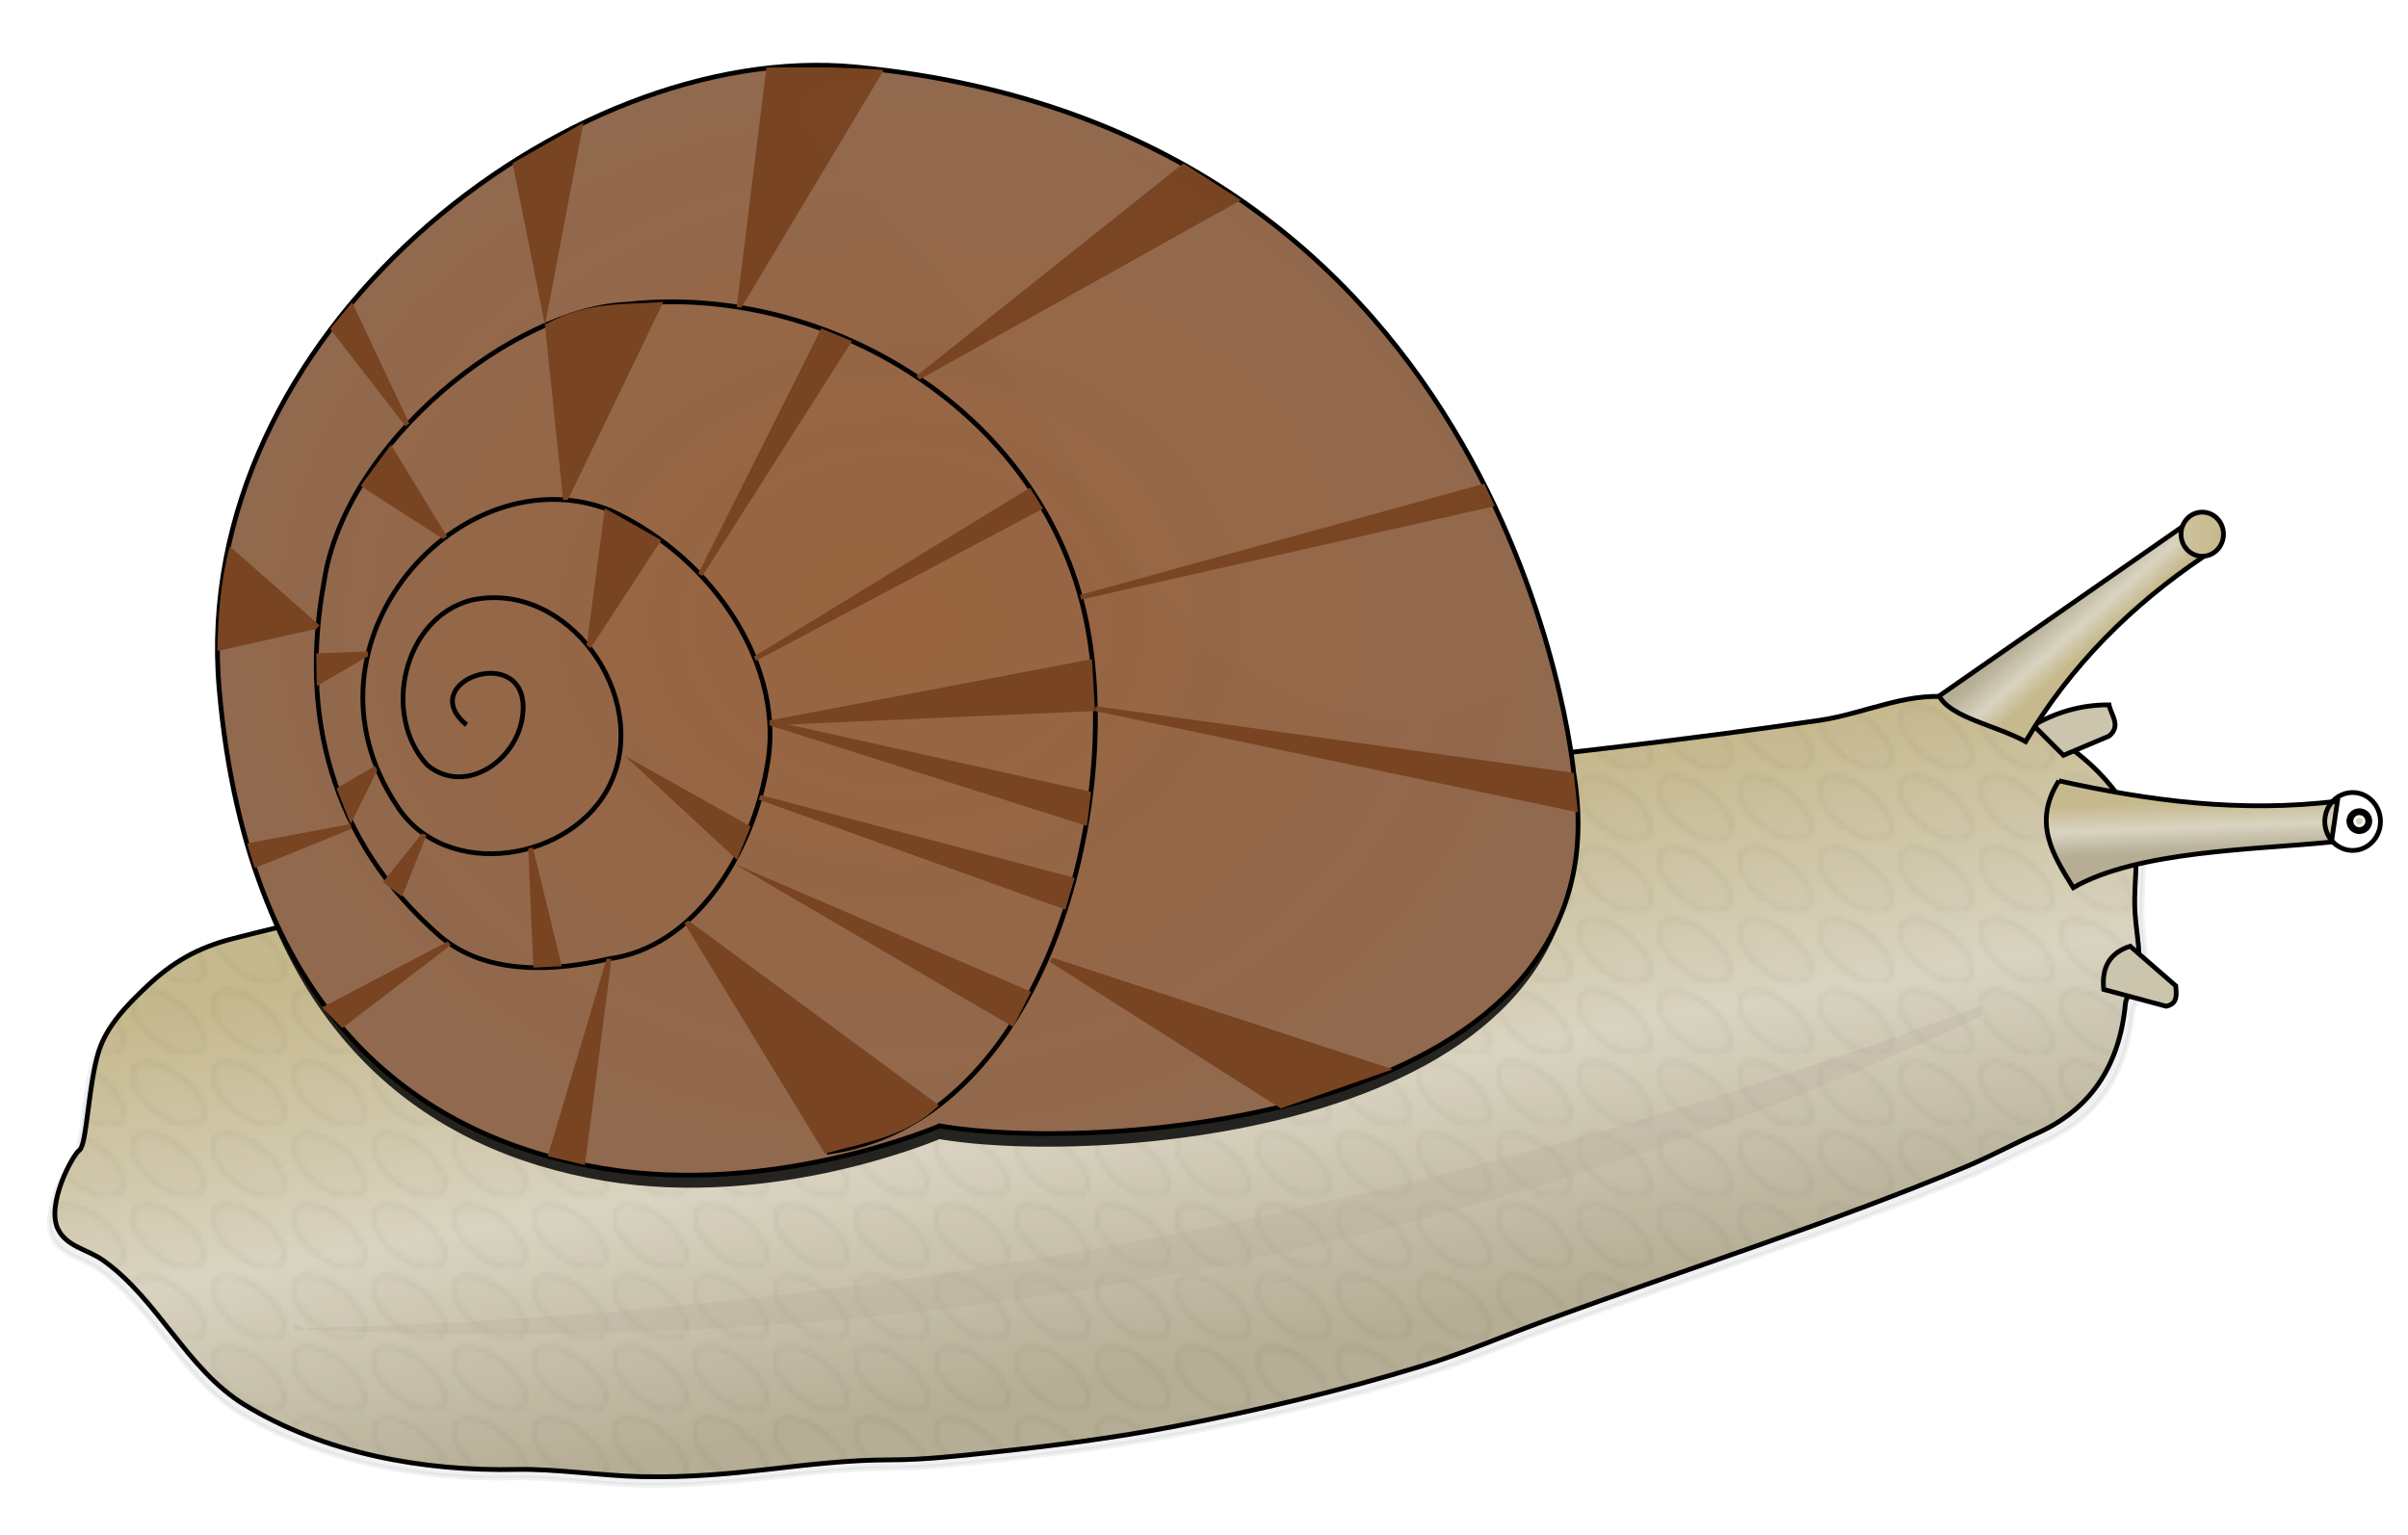<?xml version="1.0" encoding="UTF-8" standalone="no"?>
<!-- Created with Inkscape (http://www.inkscape.org/) -->
<svg
    xmlns:inkscape="http://www.inkscape.org/namespaces/inkscape"
    xmlns:rdf="http://www.w3.org/1999/02/22-rdf-syntax-ns#"
    xmlns="http://www.w3.org/2000/svg"
    xmlns:osb="http://www.openswatchbook.org/uri/2009/osb"
    xmlns:sodipodi="http://sodipodi.sourceforge.net/DTD/sodipodi-0.dtd"
    xmlns:ns1="http://sozi.baierouge.fr"
    xmlns:cc="http://creativecommons.org/ns#"
    xmlns:xlink="http://www.w3.org/1999/xlink"
    xmlns:dc="http://purl.org/dc/elements/1.1/"
    id="svg2"
    style="enable-background:new"
    sodipodi:docname="Escargot.svg"
    inkscape:export-filename="/home/olivier/Images/Creations/Escargot.png"
    viewBox="0 0 506.41 322.84"
    inkscape:export-xdpi="90"
    version="1.1"
    inkscape:export-ydpi="90"
    inkscape:version="0.48.2 r9819"
  >
  <title
      id="title6800"
    >Escargot</title
  >
  <defs
      id="defs4"
    >
    <pattern
        id="pattern6477"
        xlink:href="#pattern3905"
        patternTransform="translate(718.68 332.94)"
        inkscape:collect="always"
    />
    <linearGradient
        id="linearGradient6353"
      >
      <stop
          id="stop6355"
          style="stop-color:#b5ad94"
          offset="0"
      />
      <stop
          id="stop6357"
          style="stop-color:#d9d4c1"
          offset=".631"
      />
      <stop
          id="stop6359"
          style="stop-color:#c6b98d"
          offset="1"
      />
    </linearGradient
    >
    <linearGradient
        id="linearGradient5370"
      >
      <stop
          id="stop5372"
          style="stop-color:#b5ad94"
          offset="0"
      />
      <stop
          id="stop5378"
          style="stop-color:#d9d4c1"
          offset=".49"
      />
      <stop
          id="stop5374"
          style="stop-color:#c6b98d"
          offset="1"
      />
    </linearGradient
    >
    <linearGradient
        id="linearGradient3879"
      >
      <stop
          id="stop3889"
          style="stop-color:#99643f"
          offset="0"
      />
      <stop
          id="stop3883"
          style="stop-color:#91694e"
          offset="1"
      />
    </linearGradient
    >
    <pattern
        id="pattern3905"
        width="16.292"
        patternUnits="userSpaceOnUse"
        patternTransform="translate(691.89 313.3)"
        height="14.405"
      >
      <path
          id="path3903"
          sodipodi:rx="9.0913725"
          sodipodi:ry="4.5456862"
          style="opacity:.274;stroke-linejoin:round;stroke:#000000;stroke-linecap:round;fill:#c2aa9e"
          sodipodi:type="arc"
          d="m709.13 320.51a9.091 4.546 0 1 1 -18.183 0 9.091 4.546 0 1 1 18.183 0z"
          transform="matrix(.78 .626 -.626 .78 -337.52 -680.75)"
          sodipodi:cy="320.50665"
          sodipodi:cx="700.03571"
      />
    </pattern
    >
    <filter
        id="filter6371"
        inkscape:collect="always"
        color-interpolation-filters="sRGB"
      >
      <feGaussianBlur
          id="feGaussianBlur6373"
          stdDeviation="1.061"
          inkscape:collect="always"
      />
    </filter
    >
    <filter
        id="filter6443"
        inkscape:collect="always"
        color-interpolation-filters="sRGB"
      >
      <feGaussianBlur
          id="feGaussianBlur6445"
          stdDeviation="2.633"
          inkscape:collect="always"
      />
    </filter
    >
    <filter
        id="filter6457"
        inkscape:collect="always"
        color-interpolation-filters="sRGB"
      >
      <feGaussianBlur
          id="feGaussianBlur6459"
          stdDeviation="2.044"
          inkscape:collect="always"
      />
    </filter
    >
    <filter
        id="filter6710"
        inkscape:collect="always"
        color-interpolation-filters="sRGB"
      >
      <feGaussianBlur
          id="feGaussianBlur6712"
          stdDeviation="13.204"
          inkscape:collect="always"
      />
    </filter
    >
    <linearGradient
        id="linearGradient6774"
        y2="256.42"
        xlink:href="#linearGradient5370"
        gradientUnits="userSpaceOnUse"
        x2="385.73"
        gradientTransform="translate(26.786 19.643)"
        y1="366.42"
        x1="405.18"
        inkscape:collect="always"
    />
    <linearGradient
        id="linearGradient6776"
        y2="225.39"
        gradientUnits="userSpaceOnUse"
        x2="537.54"
        y1="217.12"
        x1="530.28"
        inkscape:collect="always"
      >
      <stop
          id="stop6365"
          style="stop-color:#b5ad94"
          offset="0"
      />
      <stop
          id="stop6367"
          style="stop-color:#d9d4c1"
          offset=".58"
      />
      <stop
          id="stop6369"
          style="stop-color:#c6b98d"
          offset="1"
      />
    </linearGradient
    >
    <linearGradient
        id="linearGradient6778"
        y2="223.64"
        xlink:href="#linearGradient6353"
        gradientUnits="userSpaceOnUse"
        x2="563.36"
        y1="223.64"
        x1="502.56"
        inkscape:collect="always"
    />
    <linearGradient
        id="linearGradient6782"
        y2="259.01"
        xlink:href="#linearGradient5370"
        gradientUnits="userSpaceOnUse"
        x2="541.93"
        y1="269.62"
        x1="542.33"
        inkscape:collect="always"
    />
    <radialGradient
        id="radialGradient6792"
        xlink:href="#linearGradient3879"
        gradientUnits="userSpaceOnUse"
        cy="232.32"
        cx="269.98"
        gradientTransform="matrix(1 0 0 .817 0 42.602)"
        r="143.58"
        inkscape:collect="always"
    />
    <radialGradient
        id="radialGradient6798"
        gradientUnits="userSpaceOnUse"
        cy="109.67"
        cx="525.86"
        gradientTransform="matrix(1 0 0 .438 0 61.662)"
        r="269"
        inkscape:collect="always"
      >
      <stop
          id="stop6716"
          style="stop-color:#000000"
          offset="0"
      />
      <stop
          id="stop6718"
          style="stop-color:#000000;stop-opacity:0"
          offset="1"
      />
    </radialGradient
    >
  </defs
  >
  <sodipodi:namedview
      id="base"
      fit-margin-left="5"
      inkscape:zoom="0.7"
      borderopacity="1.0"
      inkscape:current-layer="layer2"
      inkscape:cx="-46.224335"
      inkscape:cy="225.51533"
      inkscape:object-paths="false"
      inkscape:window-maximized="1"
      showgrid="false"
      fit-margin-right="5"
      inkscape:document-units="px"
      bordercolor="#666666"
      inkscape:window-x="66"
      inkscape:window-y="24"
      inkscape:object-nodes="false"
      fit-margin-bottom="5"
      inkscape:window-width="1614"
      inkscape:pageopacity="0.0"
      inkscape:pageshadow="2"
      pagecolor="#ffffff"
      inkscape:window-height="1026"
      fit-margin-top="5"
  />
  <g
      id="layer2"
      inkscape:label="Dessin"
      inkscape:groupmode="layer"
      transform="translate(-115.97 -110.35)"
    >
    <g
        id="g6722"
      >
      <path
          id="path6447"
          d="m564.46 323.25c-1.318 13.77-7.947 22.482-18.688 27.274-5.09 2.271-10.003 4.938-15.152 7.071-29.129 12.066-59.271 21.527-88.893 32.325-8.757 3.192-17.344 6.894-26.264 9.596-17.078 5.175-34.497 9.273-52.023 12.627-13.026 2.493-26.209 4.145-39.396 5.556-6.882 0.736-13.787 1.499-20.708 1.515-18.631 0.044-32.099 3.988-53.033 3.535-8.046-0.174-18.218-1.688-26.264-1.515-19.719 0.423-40.73-3.383-57.579-13.637-12.136-7.386-18.211-22.085-29.8-30.305-3.392-2.406-7.729-2.851-9.596-6.566-2.586-5.145 3.03-15.657 4.546-16.668 1.515-1.01 1.906-14.007 4.041-20.708 1.738-5.456 5.932-9.711 10.102-13.637 5.509-5.187 10.851-8.23 18.183-10.102 109.49-27.956 224.06-29.637 335.88-45.962 9.778-1.427 19.627-6.593 29.294-4.546 13.706 2.903 28.091 10.748 35.355 22.728 3.857 6.361 1.551 14.8 2.02 22.223 0.298 4.708 1.507 9.533 0.505 14.142-0.4 1.839-2.346 3.177-2.525 5.051z"
          sodipodi:nodetypes="sssssssssssssssssssssss"
          style="opacity:.236;filter:url(#filter6457);stroke:#000000;stroke-width:1px;fill:#000000"
          inkscape:connector-curvature="0"
      />
      <g
          id="g6479"
          transform="matrix(.994 0 0 1 3.661 0)"
        >
        <path
            id="path3053"
            sodipodi:nodetypes="sssssssssssssssssssssss"
            style="stroke:#000000;stroke-width:1px;fill:url(#linearGradient6774)"
            inkscape:connector-curvature="0"
            d="m562.67 321.46c-1.318 13.77-7.947 22.482-18.688 27.274-5.09 2.271-10.003 4.938-15.152 7.071-29.129 12.066-59.271 21.527-88.893 32.325-8.757 3.192-17.344 6.894-26.264 9.596-17.078 5.175-34.497 9.273-52.023 12.627-13.026 2.493-26.209 4.145-39.396 5.556-6.882 0.736-13.787 1.499-20.708 1.515-18.631 0.044-32.099 3.988-53.033 3.535-8.046-0.174-18.218-1.688-26.264-1.515-19.719 0.423-40.73-3.383-57.579-13.637-12.136-7.386-18.211-22.085-29.8-30.305-3.392-2.406-7.729-2.851-9.596-6.566-2.586-5.145 3.03-15.657 4.546-16.668 1.515-1.01 1.906-14.007 4.041-20.708 1.738-5.456 5.932-9.711 10.102-13.637 5.509-5.187 10.851-8.23 18.183-10.102 109.49-27.956 224.06-29.637 335.88-45.962 9.778-1.427 19.627-6.593 29.294-4.546 13.706 2.903 28.091 10.748 35.355 22.728 3.857 6.361 1.551 14.8 2.02 22.223 0.298 4.708 1.507 9.533 0.505 14.142-0.4 1.839-2.346 3.177-2.525 5.051z"
        />
        <path
            id="path5531"
            d="m562.67 321.46c-1.318 13.77-7.947 22.482-18.688 27.274-5.09 2.271-10.003 4.938-15.152 7.071-29.129 12.066-59.271 21.527-88.893 32.325-8.757 3.192-17.344 6.894-26.264 9.596-17.078 5.175-34.497 9.273-52.023 12.627-13.026 2.493-26.209 4.145-39.396 5.556-6.882 0.736-13.787 1.499-20.708 1.515-18.631 0.044-32.099 3.988-53.033 3.535-8.046-0.174-18.218-1.688-26.264-1.515-19.719 0.423-40.73-3.383-57.579-13.637-12.136-7.386-18.211-22.085-29.8-30.305-3.392-2.406-7.729-2.851-9.596-6.566-2.586-5.145 3.03-15.657 4.546-16.668 1.515-1.01 1.906-14.007 4.041-20.708 1.738-5.456 5.932-9.711 10.102-13.637 5.509-5.187 10.851-8.23 18.183-10.102 109.49-27.956 224.06-29.637 335.88-45.962 9.778-1.428 19.627-6.593 29.294-4.546 13.706 2.903 28.091 10.748 35.355 22.728 3.857 6.361 1.551 14.8 2.02 22.223 0.298 4.708 1.507 9.533 0.505 14.142-0.4 1.839-2.346 3.177-2.525 5.051z"
            sodipodi:nodetypes="sssssssssssssssssssssss"
            style="opacity:.154;stroke:#000000;stroke-width:1px;fill:url(#pattern6477)"
            inkscape:connector-curvature="0"
        />
      </g
      >
      <path
          id="path3065"
          d="m563.95 309.39 9.596 8.334c0.118 1.827 0.466 3.769-2.02 4.293l-13.132-3.535c-0.505-4.714 1.347-7.745 5.556-9.091z"
          sodipodi:nodetypes="ccccc"
          style="stroke:#000000;stroke-width:1px;fill:#ccc5ae"
          inkscape:connector-curvature="0"
      />
      <path
          id="path3063"
          d="m543.6 262.91c4.686-2.666 9.879-4.317 15.91-4.293 0.419 2.189 2.622 4.377 0 6.566l-9.596 4.041z"
          sodipodi:nodetypes="ccccc"
          style="stroke:#000000;stroke-width:1px;fill:#ccc5ae"
          inkscape:connector-curvature="0"
      />
      <g
          id="g3103"
          style="fill:url(#linearGradient6778)"
          transform="translate(20.714 18.571)"
        >
        <path
            id="path3059"
            sodipodi:nodetypes="ccccc"
            style="stroke:#000000;stroke-width:1px;fill:url(#linearGradient6776)"
            inkscape:connector-curvature="0"
            d="m503.06 238.18 51.518-35.86 4.041 6.566c-14.968 10.14-27.79 22.696-37.376 38.891-6.111-3.407-15.682-4.987-18.183-9.596z"
        />
        <path
            id="path3099"
            sodipodi:rx="4.4642859"
            sodipodi:ry="4.6428571"
            style="stroke-linejoin:round;stroke:#000000;stroke-linecap:round;fill:url(#linearGradient6778)"
            sodipodi:type="arc"
            d="m563.93 204.86c0 2.564-1.999 4.643-4.464 4.643s-4.464-2.079-4.464-4.643 1.999-4.643 4.464-4.643 4.464 2.079 4.464 4.643z"
            transform="translate(-1.071 -.714)"
            sodipodi:cy="204.86218"
            sodipodi:cx="559.46429"
        />
      </g
      >
      <path
          id="path5434"
          d="m532.64 321.91c-112.45 42.127-229.93 64.617-351.92 67.804-3.799 2.241-4.566-2.907-0.745 0.286 125.4 5.863 243.09-14.51 352.35-65.754z"
          sodipodi:nodetypes="ccccc"
          style="opacity:.435;block-progression:tb;text-indent:0;filter:url(#filter6371);color:#000000;enable-background:accumulate;text-transform:none;fill:#ac9d93"
          inkscape:connector-curvature="0"
      />
      <g
          id="g6331"
          style="fill:url(#linearGradient6782)"
          transform="translate(34.286 20)"
        >
        <g
            id="g3875"
            style="fill:url(#linearGradient6782)"
          >
          <path
              id="path3061"
              d="m514.67 254.59c-5.603 8.815-1.212 15.63 3.03 22.476 13.498-7.77 38.14-7.965 54.296-9.596l1.263-8.586c-20.31 2.47-39.618-0.068-58.589-4.293z"
              sodipodi:nodetypes="ccccc"
              style="stroke:#000000;stroke-width:1px;fill:url(#linearGradient6782)"
              inkscape:connector-curvature="0"
          />
          <path
              id="path3101"
              sodipodi:rx="4.4642859"
              sodipodi:ry="4.6428571"
              style="stroke-linejoin:round;stroke:#000000;stroke-linecap:round;stroke-width:.762;fill:url(#linearGradient6782)"
              sodipodi:type="arc"
              d="m563.93 204.86c0 2.564-1.999 4.643-4.464 4.643s-4.464-2.079-4.464-4.643 1.999-4.643 4.464-4.643 4.464 2.079 4.464 4.643z"
              transform="matrix(1.312 0 0 1.312 -157.57 -5.627)"
              sodipodi:cy="204.86218"
              sodipodi:cx="559.46429"
          />
        </g
        >
        <path
            id="path5484"
            sodipodi:rx="0.71428573"
            sodipodi:ry="0.71428573"
            style="stroke-linejoin:round;stroke:#000000;stroke-linecap:round;stroke-width:4;fill:url(#linearGradient6782)"
            sodipodi:type="arc"
            d="m576.43 263.08c0 0.394-0.32 0.714-0.714 0.714-0.394 0-0.714-0.32-0.714-0.714s0.32-0.714 0.714-0.714c0.394 0 0.714 0.32 0.714 0.714z"
            transform="translate(2.143)"
            sodipodi:cy="263.07648"
            sodipodi:cx="575.71429"
        />
      </g
      >
      <g
          id="g6667"
        >
        <g
            id="g6495"
          >
          <g
              id="g6431"
              style="opacity:.832;filter:url(#filter6443);stroke:#000000;fill:#000000"
              transform="matrix(.991 0 0 .987 37.208 15.168)"
            >
            <path
                id="path6433"
                d="m278.8 338.69c33.783 5.911 145.47-1.154 133.34-74.246 0 0-12.328-135.29-151.02-148.49-61.06-5.811-140.32 56.509-133.85 130.81 6.172 70.79 44.053 94.655 80.39 100.82 36.338 6.167 71.132-8.899 71.132-8.899z"
                sodipodi:nodetypes="ccsssc"
                style="stroke:#000000;stroke-width:1px;fill:#000000"
                inkscape:connector-curvature="0"
            />
            <path
                id="path6435"
                d="m179.3 254.34c-10.945-9.048 11.908-17.219 11.9-3.666-0.007 10.387-11.779 18.974-20.115 12.167-9.71-10.447-5.155-31.054 9.247-34.742 20.322-4.404 37.755 20.418 29.222 38.584-7.705 16.398-34.639 20.807-44.92 4.646-22.887-34.566 13.789-74.533 44.965-62.08 21.885 10.037 37.034 33.253 32.829 54.204-3.126 18.079-15.152 37.707-33.161 40.09-11.366 2.646-25.737 3.598-35.556-4.757-23.141-20.211-29.475-46.775-24.38-74.556 4.474-29.748 40.444-57.598 63.882-58.378 41.677-4.603 88.639 22.791 96.796 68.673 7.159 40.271-10.608 103.9-54.948 109.72"
                sodipodi:nodetypes="csccccccccccsc"
                style="stroke:#000000;stroke-width:1px;fill:#000000"
                inkscape:connector-curvature="0"
            />
          </g
          >
          <g
              id="g3095"
              style="stroke:#000000;fill:url(#radialGradient6792)"
              transform="translate(34.791 8.485)"
            >
            <path
                id="path3055"
                sodipodi:nodetypes="ccsssc"
                style="stroke:#000000;stroke-width:1px;fill:url(#radialGradient6792)"
                inkscape:connector-curvature="0"
                d="m278.8 338.69c33.783 5.911 145.47-1.154 133.34-74.246 0 0-12.328-135.29-151.02-148.49-61.06-5.811-140.32 56.509-133.85 130.81 6.172 70.79 44.053 94.655 80.39 100.82 36.338 6.167 71.132-8.899 71.132-8.899z"
            />
            <path
                id="path3067"
                sodipodi:nodetypes="csccccccccccsc"
                style="stroke:#000000;stroke-width:1px;fill:url(#radialGradient6792)"
                inkscape:connector-curvature="0"
                d="m179.3 254.34c-10.945-9.048 11.908-17.219 11.9-3.666-0.007 10.387-11.779 18.974-20.115 12.167-9.71-10.447-5.155-31.054 9.247-34.742 20.322-4.404 37.755 20.418 29.222 38.584-7.705 16.398-34.639 20.807-44.92 4.646-22.887-34.566 13.789-74.533 44.965-62.08 21.885 10.037 37.034 33.253 32.829 54.204-3.126 18.079-15.152 37.707-33.161 40.09-11.366 2.646-25.737 3.598-35.556-4.757-23.141-20.211-29.475-46.775-24.38-74.556 4.474-29.748 40.444-57.598 63.882-58.378 41.677-4.603 88.639 22.791 96.796 68.673 7.159 40.271-10.608 103.9-54.948 109.72"
            />
          </g
          >
        </g
        >
        <path
            id="path6503"
            sodipodi:nodetypes="ccccc"
            style="block-progression:tb;text-indent:0;color:#000000;enable-background:accumulate;text-transform:none;fill:#784421"
            inkscape:connector-curvature="0"
            d="m270.47 292.09 58.562 34.281 3.76-7.418z"
        />
        <path
            id="path6505"
            sodipodi:nodetypes="ccccc"
            style="block-progression:tb;text-indent:0;color:#000000;enable-background:accumulate;text-transform:none;fill:#784421"
            inkscape:connector-curvature="0"
            d="m275.88 277.59-0.344 0.969 64.469 23.125 1.964-6.676z"
        />
        <path
            id="path6507"
            sodipodi:nodetypes="ccccc"
            style="block-progression:tb;text-indent:0;color:#000000;enable-background:accumulate;text-transform:none;fill:#784421"
            inkscape:connector-curvature="0"
            d="m277.97 261.91-0.219 1 66.799 21.171 0.889-7.171z"
        />
        <path
            id="path6509"
            sodipodi:nodetypes="ccccc"
            style="block-progression:tb;text-indent:0;color:#000000;enable-background:accumulate;text-transform:none;fill:#784421"
            inkscape:connector-curvature="0"
            d="m345.62 249-67.875 12.906 0.188 1 68.312-3z"
        />
        <path
            id="path6511"
            sodipodi:nodetypes="ccccc"
            style="block-progression:tb;text-indent:0;color:#000000;enable-background:accumulate;text-transform:none;fill:#784421"
            inkscape:connector-curvature="0"
            d="m332.56 212.96-58.06 35.51l0.469 0.875 60.344-32z"
        />
        <path
            id="path6513"
            sodipodi:nodetypes="ccccc"
            style="block-progression:tb;text-indent:0;color:#000000;enable-background:accumulate;text-transform:none;fill:#784421"
            inkscape:connector-curvature="0"
            d="m288.69 179.44-25.875 51.594 0.875 0.469 31.449-49.402z"
        />
        <path
            id="path6515"
            sodipodi:nodetypes="ccccc"
            style="block-progression:tb;text-indent:0;color:#000000;enable-background:accumulate;text-transform:none;fill:#784421"
            inkscape:connector-curvature="0"
            d="m255.49 173.85c-8.045 0.706-15.561-0.352-24.931 4.771l3.844 36.938 1-0.094z"
        />
        <path
            id="path6517"
            sodipodi:nodetypes="ccccc"
            style="block-progression:tb;text-indent:0;color:#000000;enable-background:accumulate;text-transform:none;fill:#784421"
            inkscape:connector-curvature="0"
            d="m198.19 203.91-6.368 8.652 17.305 11.161 0.844-0.531z"
        />
        <path
            id="path6519"
            sodipodi:nodetypes="cccccc"
            style="block-progression:tb;text-indent:0;color:#000000;enable-background:accumulate;text-transform:none;fill:#784421"
            inkscape:connector-curvature="0"
            d="m193.34 247.38-10.875 0.406 0.123 6.871 10.783-6.277-0.031-1z"
        />
        <path
            id="path6521"
            sodipodi:nodetypes="ccccc"
            style="block-progression:tb;text-indent:0;color:#000000;enable-background:accumulate;text-transform:none;fill:#784421"
            inkscape:connector-curvature="0"
            d="m194.78 271.47-8.031 4.719 2.969 7.5 5.594-11.344z"
        />
        <path
            id="path6523"
            sodipodi:nodetypes="ccccc"
            style="block-progression:tb;text-indent:0;color:#000000;enable-background:accumulate;text-transform:none;fill:#784421"
            inkscape:connector-curvature="0"
            d="m204.72 285.66-8.237 10.259 4.05 3.053 5.125-12.969z"
        />
        <path
            id="path6525"
            sodipodi:nodetypes="ccccc"
            style="block-progression:tb;text-indent:0;color:#000000;enable-background:accumulate;text-transform:none;fill:#784421"
            inkscape:connector-curvature="0"
            d="m228.03 288.62-0.969 0.219 1.073 25.051 5.989-0.301z"
        />
        <path
            id="path6527"
            sodipodi:nodetypes="ccccc"
            style="block-progression:tb;text-indent:0;color:#000000;enable-background:accumulate;text-transform:none;fill:#784421"
            inkscape:connector-curvature="0"
            d="m247.31 269.31 23.656 21.906 2.875-7.031z"
        />
        <path
            id="path6529"
            sodipodi:nodetypes="ccccc"
            style="block-progression:tb;text-indent:0;color:#000000;enable-background:accumulate;text-transform:none;fill:#784421"
            inkscape:connector-curvature="0"
            d="m243.17 217.28-3.825 28.818 0.844 0.562l14.82-22.69z"
        />
        <path
            id="path6531"
            sodipodi:nodetypes="ccccc"
            style="block-progression:tb;text-indent:0;color:#000000;enable-background:accumulate;text-transform:none;fill:#784421"
            inkscape:connector-curvature="0"
            d="m243.56 311.97-12.395 41.589 7.833 1.849 5.562-43.312z"
        />
        <path
            id="path6533"
            sodipodi:nodetypes="ccccc"
            style="block-progression:tb;text-indent:0;color:#000000;enable-background:accumulate;text-transform:none;fill:#784421"
            inkscape:connector-curvature="0"
            d="m260.75 304-0.844 0.531l29.53 48.47c8.592-2.313 17.663-3.763 23.987-10.158z"
        />
        <path
            id="path6535"
            sodipodi:nodetypes="ccccc"
            style="block-progression:tb;text-indent:0;color:#000000;enable-background:accumulate;text-transform:none;fill:#784421"
            inkscape:connector-curvature="0"
            d="m210.16 308.38-26.46 13.888 4.241 4.331 22.812-17.438z"
        />
        <path
            id="path6537"
            sodipodi:nodetypes="ccccc"
            style="block-progression:tb;text-indent:0;color:#000000;enable-background:accumulate;text-transform:none;fill:#784421"
            inkscape:connector-curvature="0"
            d="m189.72 283.69-21.781 4.062 1.583 5.205 20.386-8.267z"
        />
        <path
            id="path6539"
            sodipodi:nodetypes="ccccc"
            style="block-progression:tb;text-indent:0;color:#000000;enable-background:accumulate;text-transform:none;fill:#784421"
            inkscape:connector-curvature="0"
            d="m164.28 225.28c-1.994 7.617-2.477 14.856-2.582 22.001l20.801-4.657 0.656-0.75z"
        />
        <path
            id="path6541"
            sodipodi:nodetypes="ccccc"
            style="block-progression:tb;text-indent:0;color:#000000;enable-background:accumulate;text-transform:none;fill:#784421"
            inkscape:connector-curvature="0"
            d="m190.02 173.95-4.617 5.579l15.85 20.47 0.781-0.594z"
        />
        <path
            id="path6543"
            sodipodi:nodetypes="ccccc"
            style="block-progression:tb;text-indent:0;color:#000000;enable-background:accumulate;text-transform:none;fill:#784421"
            inkscape:connector-curvature="0"
            d="m223.78 144.66 14.878-8.478-8.066 42.51-0.031-0.062z"
        />
        <path
            id="path6545"
            sodipodi:nodetypes="ccccc"
            style="block-progression:tb;text-indent:0;color:#000000;enable-background:accumulate;text-transform:none;fill:#784421"
            inkscape:connector-curvature="0"
            d="m277.16 124.56-6.25 50.375 1 0.094 29.91-49.952s-7.125-0.751-24.66-0.517z"
        />
        <path
            id="path6547"
            sodipodi:nodetypes="ccccc"
            style="block-progression:tb;text-indent:0;color:#000000;enable-background:accumulate;text-transform:none;fill:#784421"
            inkscape:connector-curvature="0"
            d="m364.84 144.72-56.125 44.688 0.625 0.781 67.582-37.745z"
        />
        <path
            id="path6549"
            sodipodi:nodetypes="ccccc"
            style="block-progression:tb;text-indent:0;color:#000000;enable-background:accumulate;text-transform:none;fill:#784421"
            inkscape:connector-curvature="0"
            d="m428.12 212.09-85.03 23.41l0.25 0.969 86.971-19.655z"
        />
        <path
            id="path6551"
            sodipodi:nodetypes="ccccc"
            style="block-progression:tb;text-indent:0;color:#000000;enable-background:accumulate;text-transform:none;fill:#784421"
            inkscape:connector-curvature="0"
            d="m346.41 258.91-0.156 1 101.55 21.304-0.867-8.283z"
        />
        <path
            id="path6553"
            sodipodi:nodetypes="ccccc"
            style="block-progression:tb;text-indent:0;color:#000000;enable-background:accumulate;text-transform:none;fill:#784421"
            inkscape:connector-curvature="0"
            d="m337.25 311.78-0.562 0.844 48.625 30.875 23.575-8.217z"
        />
      </g
      >
      <path
          id="path6702"
          style="opacity:.099;fill-rule:evenodd;filter:url(#filter6710);stroke:url(#radialGradient6798);fill:#e9c6af"
          d="m782.87 127.88c0 25-73.256 158.18-285.78 38.104-106.51-60.17-228.25-66.429-228.25-91.428 0-25 113.66-82.628 263.73-68.433 121.79 11.52 250.29 96.763 250.29 121.76z"
          sodipodi:nodetypes="sssss"
          inkscape:connector-curvature="0"
          transform="matrix(.321 .2 -.2 .321 213.17 53.296)"
      />
    </g
    >
  </g
  >
</svg
>

